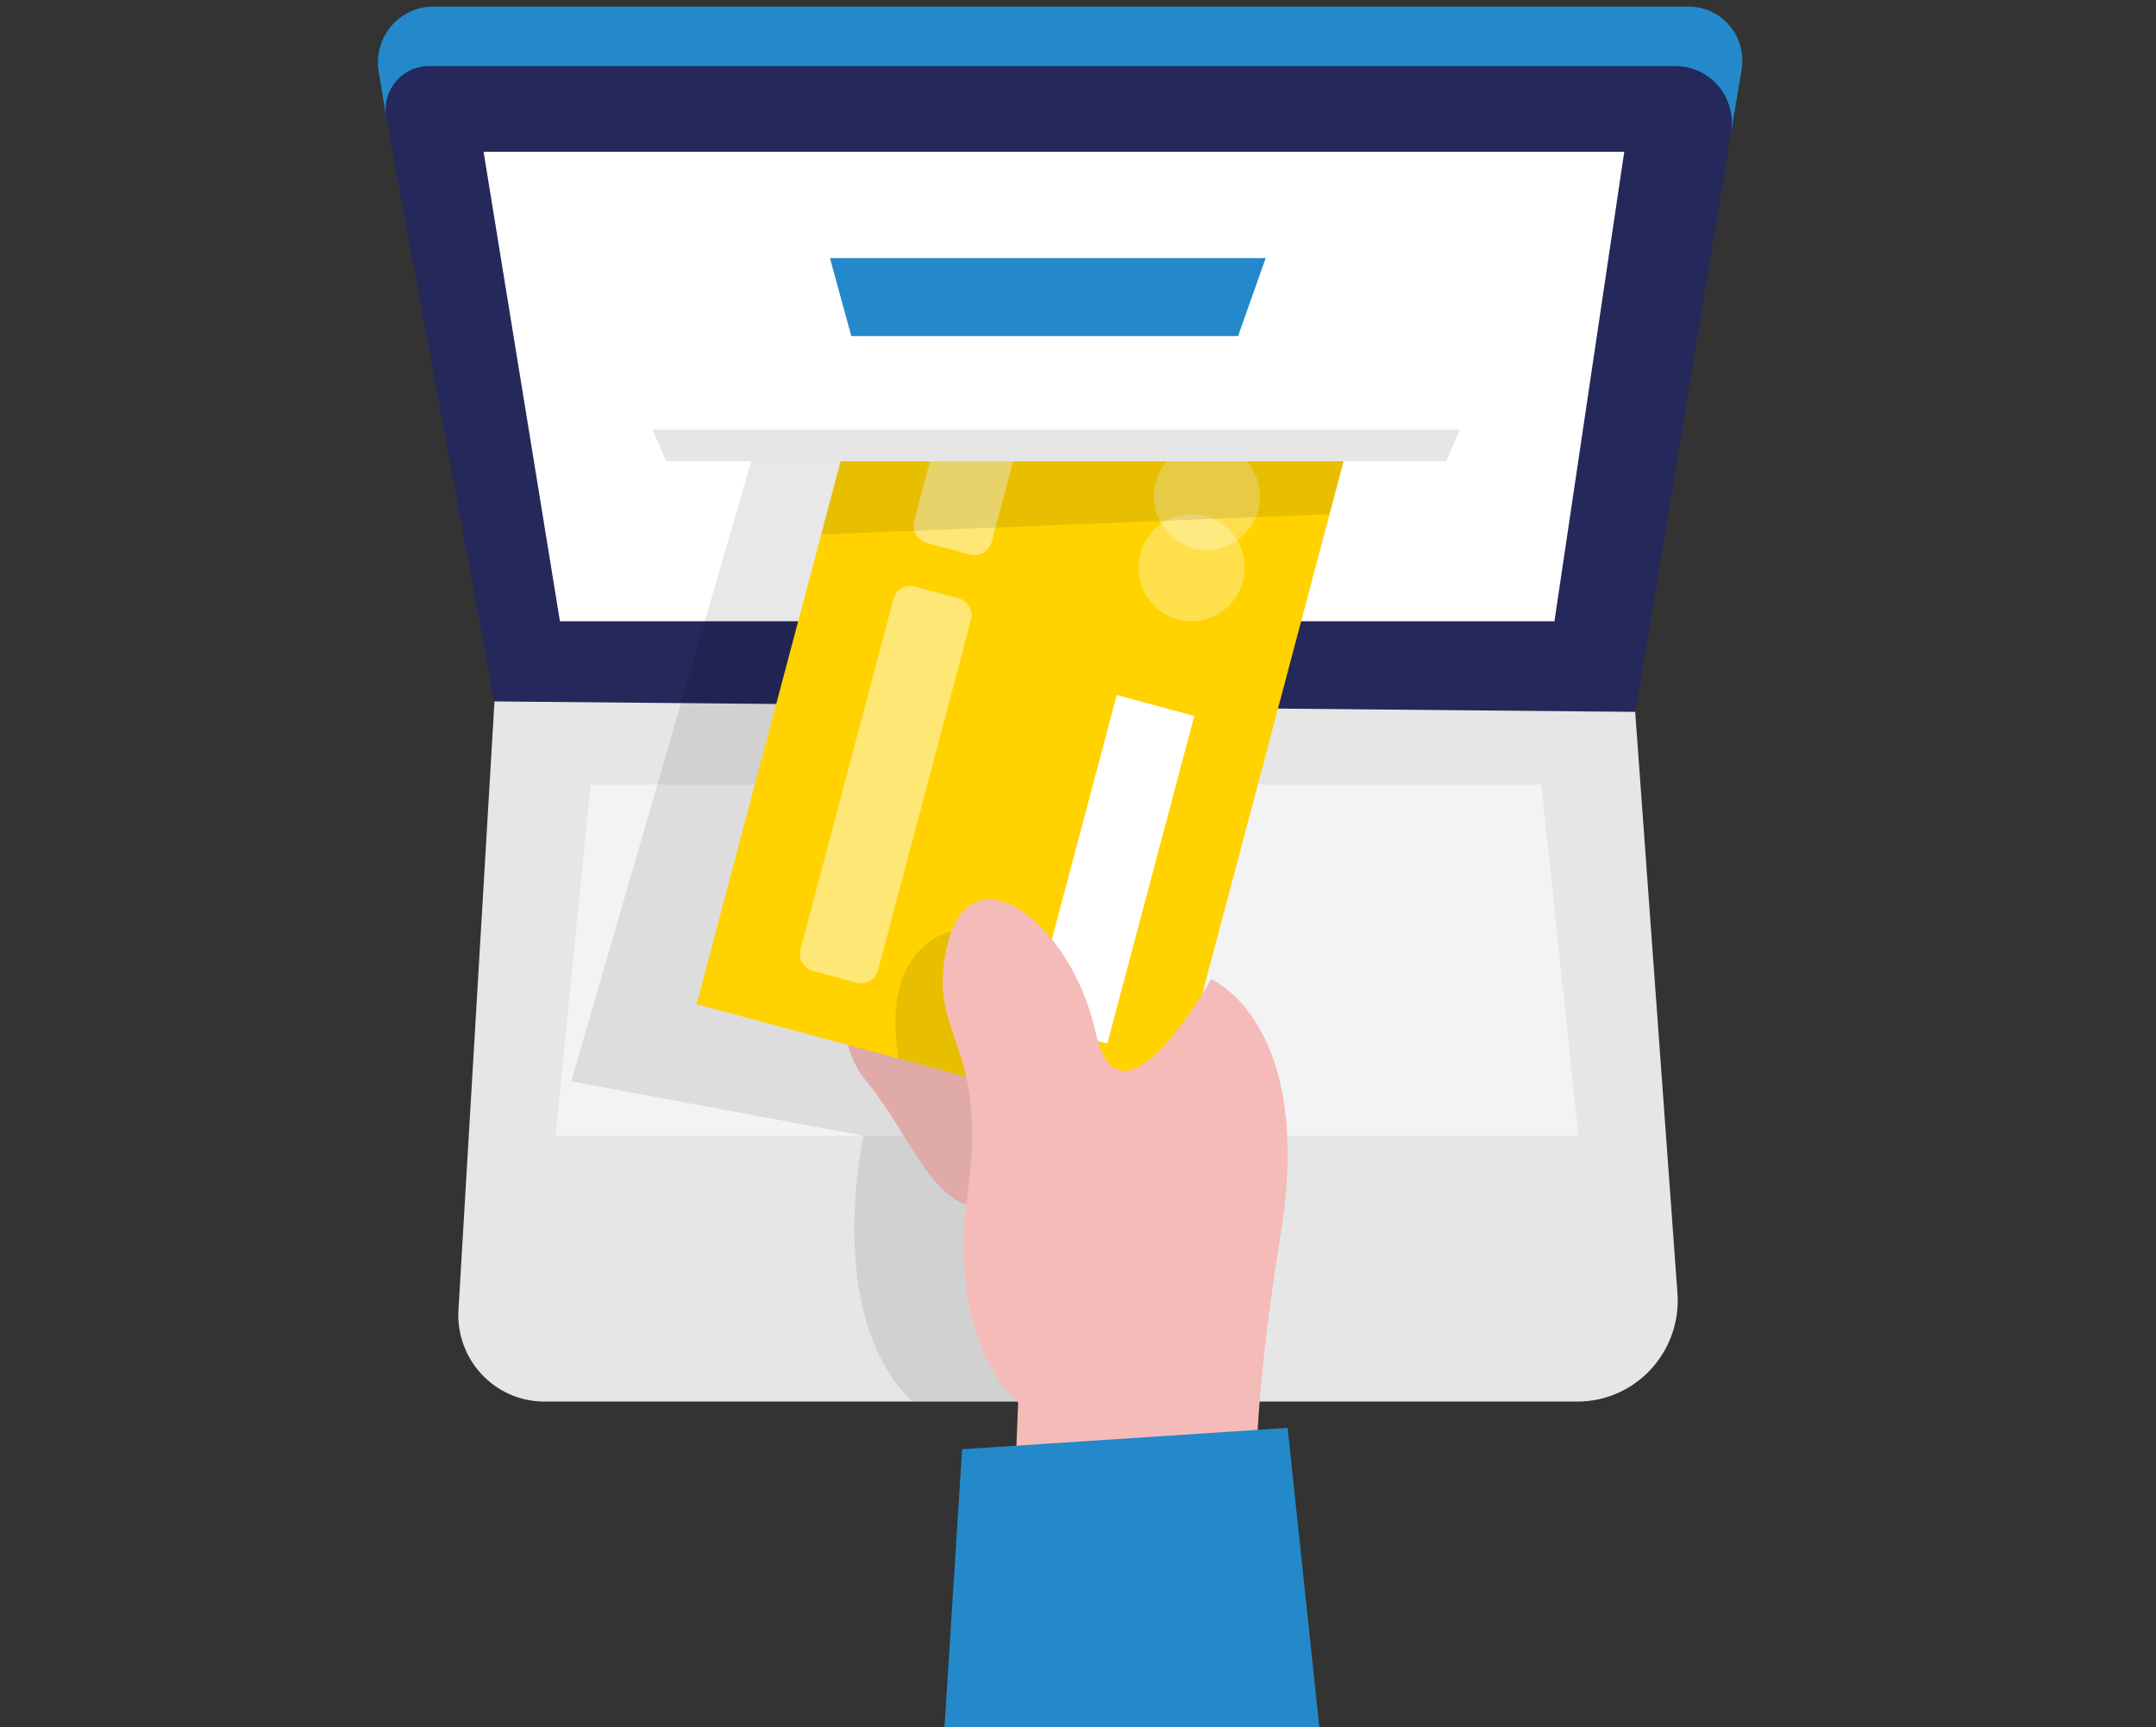 <svg width="156" height="125" viewBox="0 0 156 125" fill="none" xmlns="http://www.w3.org/2000/svg">
<rect x="0" y="0" width="156" height="125" fill="#333333" stroke="none"/>
<g clip-path="url(#clip0_8013_96)">
<path d="M27.951 8.525L27.4 5.177C26.994 2.715 28.879 0.477 31.356 0.477H122.185C124.588 0.477 126.415 2.655 126.015 5.042L125.256 9.577L27.951 8.528V8.525Z" fill="#2389CA"/>
<path d="M35.779 50.764L27.951 8.525C27.589 6.579 29.071 4.783 31.036 4.783H121.226C123.749 4.783 125.67 7.065 125.256 9.574L118.316 51.518L35.779 50.762V50.764Z" fill="#24285B"/>
<path d="M34.99 10.984L40.514 44.96H112.474L117.524 10.984H34.99Z" fill="white"/>
<path d="M35.779 50.764L33.173 94.797C32.959 98.396 35.801 101.435 39.382 101.435H114.134C118.351 101.435 121.68 97.828 121.374 93.588L118.316 51.52L35.779 50.764Z" fill="#E6E6E6"/>
<path opacity="0.5" d="M42.722 56.781L40.196 82.201H114.211L111.529 56.781H42.722Z" fill="white"/>
<path opacity="0.09" d="M60.822 33.376H54.358L41.333 78.259L62.485 82.198C62.485 82.198 59.543 95.153 65.987 101.432H78.734L81.945 79.631L60.822 33.373V33.376Z" fill="#000001"/>
<path d="M63.809 69.146C63.809 69.146 58.765 73.487 62.763 78.348C66.76 83.208 68.16 90.202 74.405 86.175C80.649 82.148 76.86 73.948 76.86 73.948L63.809 69.149V69.146Z" fill="#F5BBB9"/>
<path opacity="0.09" d="M63.809 69.146C63.809 69.146 58.765 73.487 62.763 78.348C66.76 83.208 68.16 90.202 74.405 86.175C80.649 82.148 76.86 73.948 76.86 73.948L63.809 69.149V69.146Z" fill="#000001"/>
<path d="M84.369 81.822L98.418 28.858L64.451 19.715L50.401 72.679L84.369 81.822Z" fill="#FFD200"/>
<path d="M80.123 75.524L86.413 51.812L80.801 50.301L74.511 74.014L80.123 75.524Z" fill="white"/>
<path opacity="0.46" d="M71.751 39.228L74.453 29.045C74.634 28.361 74.231 27.66 73.552 27.477L70.397 26.628C69.719 26.445 69.022 26.851 68.841 27.534L66.139 37.718C65.958 38.401 66.361 39.103 67.04 39.285L70.195 40.135C70.873 40.317 71.57 39.911 71.751 39.228Z" fill="white"/>
<path opacity="0.46" d="M63.533 70.211L70.255 44.869C70.437 44.185 70.034 43.483 69.355 43.301L66.2 42.452C65.522 42.269 64.825 42.675 64.643 43.358L57.921 68.7C57.74 69.383 58.143 70.085 58.821 70.268L61.977 71.117C62.655 71.3 63.352 70.894 63.533 70.211Z" fill="white"/>
<path opacity="0.3" d="M87.324 39.796C89.447 39.796 91.168 38.062 91.168 35.923C91.168 33.785 89.447 32.051 87.324 32.051C85.201 32.051 83.48 33.785 83.48 35.923C83.48 38.062 85.201 39.796 87.324 39.796Z" fill="white"/>
<path d="M105.627 17.269H47.215V33.376H105.627V17.269Z" fill="white"/>
<path d="M104.646 33.376H48.196L47.215 31.097H105.627L104.646 33.376Z" fill="#E6E6E6"/>
<path opacity="0.09" d="M68.848 67.404C68.848 67.404 63.636 68.365 65.02 76.609L71.149 78.259L68.848 67.404Z" fill="#000001"/>
<path opacity="0.3" d="M86.219 44.958C88.342 44.958 90.063 43.224 90.063 41.085C90.063 38.947 88.342 37.213 86.219 37.213C84.096 37.213 82.375 38.947 82.375 41.085C82.375 43.224 84.096 44.958 86.219 44.958Z" fill="white"/>
<path d="M60.052 18.679L61.598 24.323H89.581L91.581 18.679H60.052Z" fill="#2389CA"/>
<path d="M73.352 109.442L73.67 101.493C73.67 101.493 68.478 97.422 70.02 86.263C71.566 75.105 66.878 75.036 68.59 68.235C70.303 61.434 77.517 66.706 79.276 74.721C81.035 82.736 87.633 70.868 87.633 70.868C87.633 70.868 95.146 73.984 92.667 89.327C90.187 104.673 91.047 109.439 91.047 109.439H73.352V109.442Z" fill="#F5BBB9"/>
<path d="M69.612 104.885L93.168 103.339L95.681 127.045H68.21L69.612 104.885Z" fill="#2389CA"/>
<path opacity="0.09" d="M60.822 33.377L59.414 38.681L96.199 37.213L97.218 33.377H60.822Z" fill="#000001"/>
</g>
<defs>
<clipPath id="clip0_8013_96">
<rect width="156" height="125" fill="white"/>
</clipPath>
</defs>
</svg>
